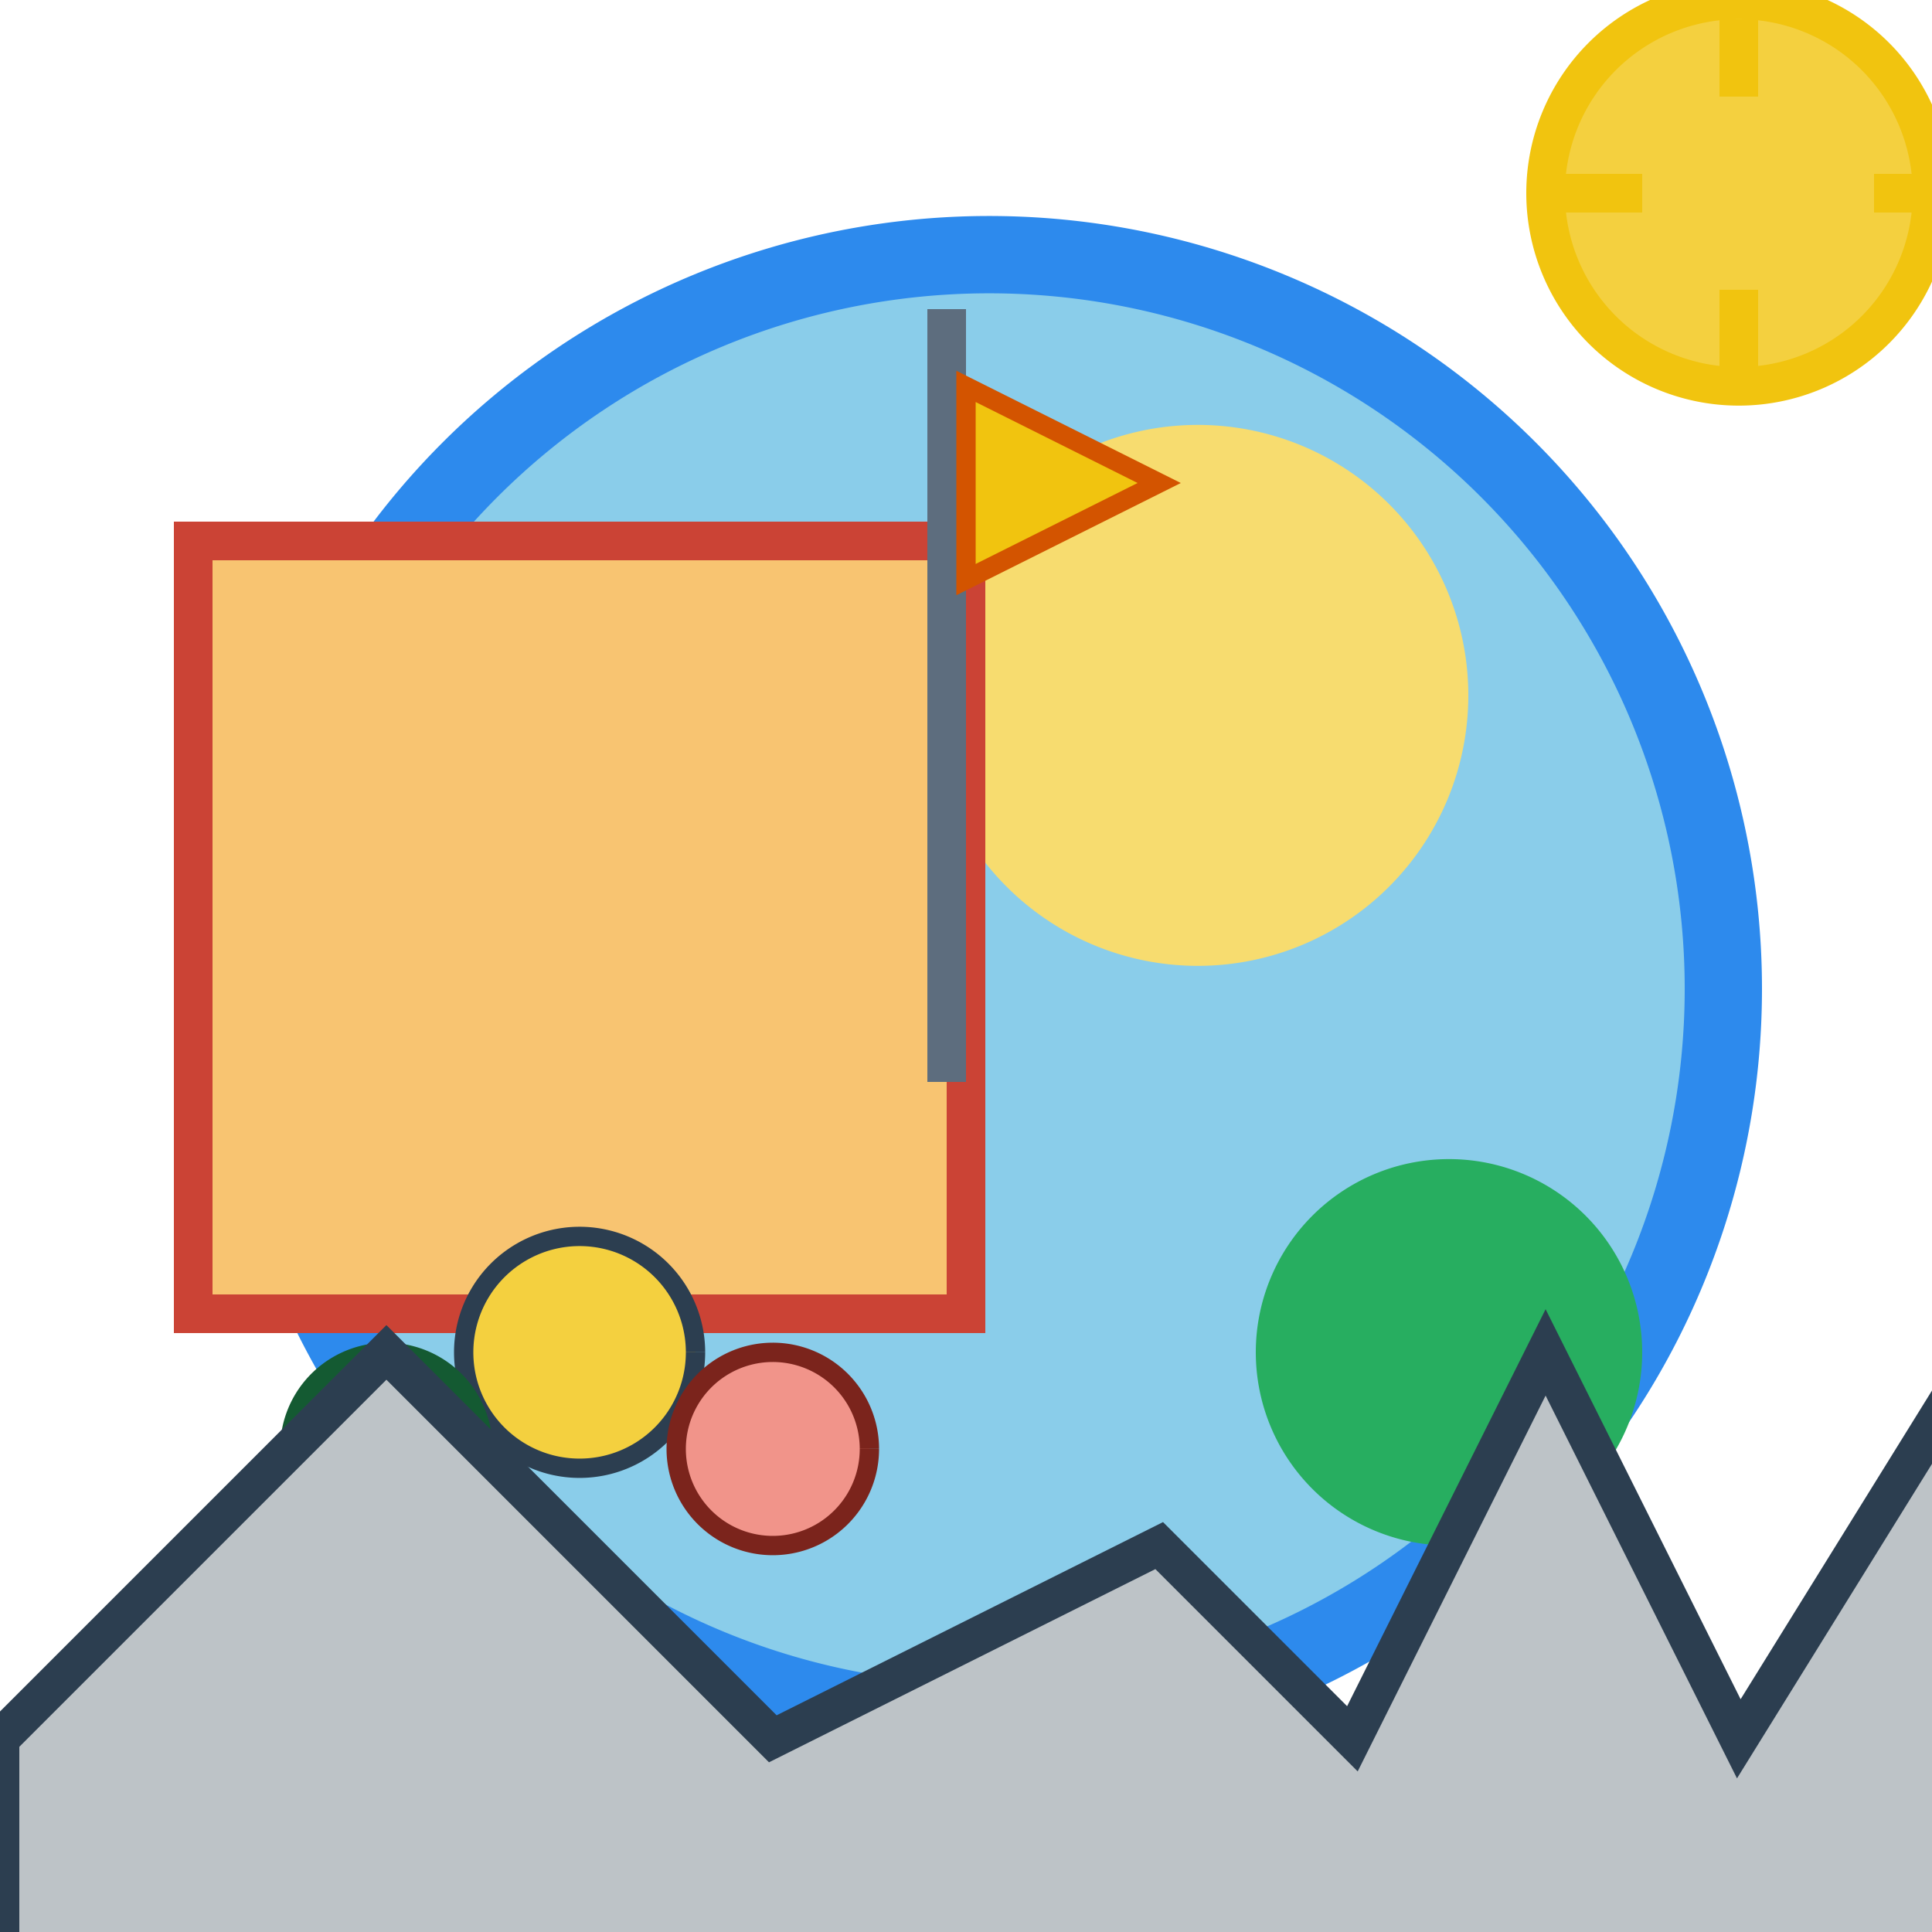 <!--

Generated by DrawGPT.
Free, open source, AI generated images in SVG, PNG, and HTML Canvas format.
https://drawgpt.ai

Created: 2023-09-26T05:56:26.091Z
Link: https://drawgpt.ai/prompt/28935/

-->
<svg xmlns="http://www.w3.org/2000/svg" xmlns:xlink="http://www.w3.org/1999/xlink" width="500" height="500"><defs/><g><path fill="#2D8AED" stroke="none" paint-order="stroke fill markers" d=" M 456 256 A 200 200 0 1 1 456 255.8"/><path fill="#8ACDEA" stroke="none" paint-order="stroke fill markers" d=" M 436 256 A 180 180 0 1 1 436 255.82"/><path fill="#F7DC6F" stroke="none" paint-order="stroke fill markers" d=" M 380 180 A 70 70 0 1 1 380 179.93"/><path fill="#E74C3C" stroke="none" paint-order="stroke fill markers" d=" M 245 275 A 60 60 0 1 1 245 274.94"/><path fill="#27AE60" stroke="none" paint-order="stroke fill markers" d=" M 425 350 A 50 50 0 1 1 425 349.95"/><path fill="#F8C471" stroke="#CB4335" paint-order="fill stroke markers" d=" M 50 140 L 250 140 L 250 340 L 50 340 L 50 140 Z" stroke-miterlimit="10" stroke-width="10" stroke-dasharray=""/><path fill="#5D6D7E" stroke="none" paint-order="stroke fill markers" d=" M 240 80 L 250 80 L 250 280 L 240 280 L 240 80 Z"/><path fill="#F1C40F" stroke="#D35400" paint-order="fill stroke markers" d=" M 250 100 L 250 150 L 300 125 Z" stroke-miterlimit="10" stroke-width="5" stroke-dasharray=""/><path fill="#F4D03F" stroke="#2C3E50" paint-order="fill stroke markers" d=" M 180 350 A 30 30 0 1 1 180 349.97" stroke-miterlimit="10" stroke-width="5" stroke-dasharray=""/><path fill="#F1948A" stroke="#7B241C" paint-order="fill stroke markers" d=" M 225 375 A 25 25 0 1 1 225 374.975" stroke-miterlimit="10" stroke-width="5" stroke-dasharray=""/><path fill="#58D68D" stroke="#145A32" paint-order="fill stroke markers" d=" M 125 375 A 25 25 0 1 1 125 374.975" stroke-miterlimit="10" stroke-width="5" stroke-dasharray=""/><path fill="#F4D03F" stroke="#F1C40F" paint-order="fill stroke markers" d=" M 500 50 A 50 50 0 1 1 500 49.95" stroke-miterlimit="10" stroke-width="10" stroke-dasharray=""/><path fill="none" stroke="#F1C40F" paint-order="fill stroke markers" d=" M 505 50 L 485 50 M 450 5 L 450 25 M 450 95 L 450 75 M 405 50 L 425 50" stroke-miterlimit="10" stroke-width="10" stroke-dasharray=""/><path fill="#BDC3C7" stroke="#2C3E50" paint-order="fill stroke markers" d=" M 0 450 L 100 350 L 200 450 L 300 400 L 350 450 L 400 350 L 450 450 L 512 350 L 512 512 L 0 512 Z" stroke-miterlimit="10" stroke-width="10" stroke-dasharray=""/></g></svg>